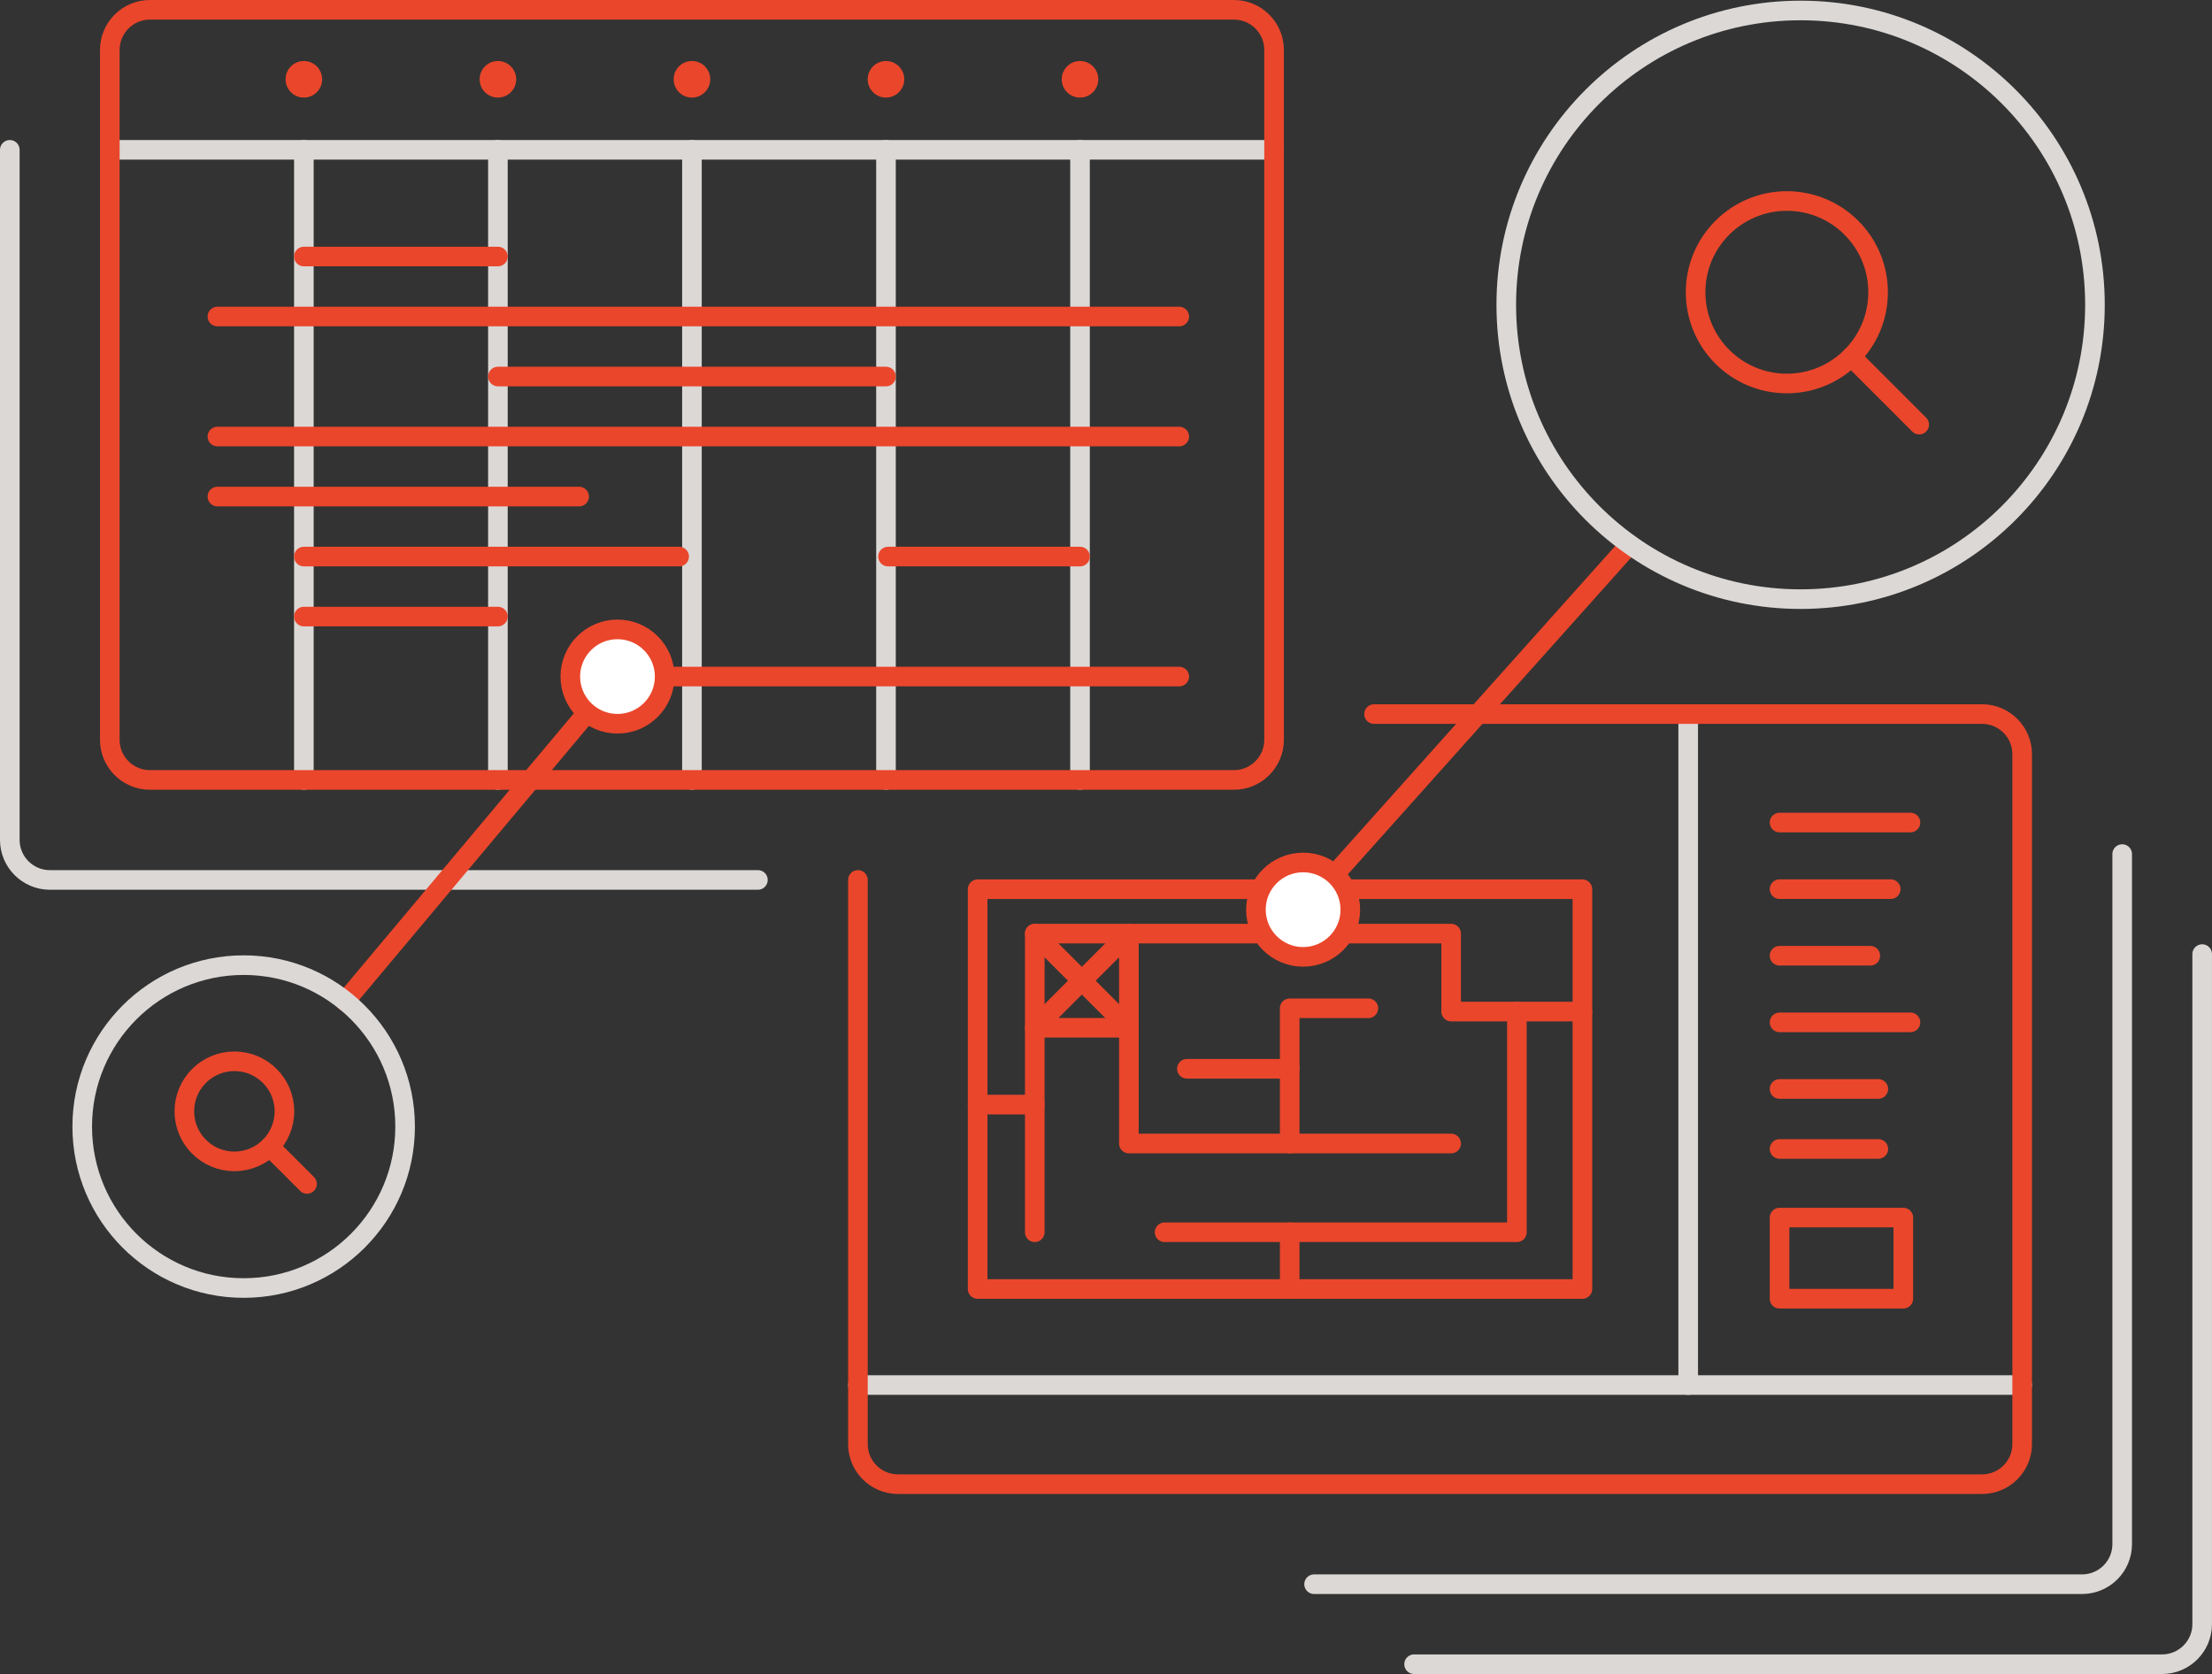 <?xml version="1.0" encoding="utf-8"?>
<!-- Generator: Adobe Illustrator 16.0.0, SVG Export Plug-In . SVG Version: 6.00 Build 0)  -->
<!DOCTYPE svg PUBLIC "-//W3C//DTD SVG 1.1//EN" "http://www.w3.org/Graphics/SVG/1.1/DTD/svg11.dtd">
<svg version="1.1" id="レイヤー_1" xmlns="http://www.w3.org/2000/svg" xmlns:xlink="http://www.w3.org/1999/xlink" x="0px"
	 y="0px" width="112.802px" height="85.369px" viewBox="0 0 112.802 85.369" enable-background="new 0 0 112.802 85.369"
	 xml:space="preserve">
<rect x="0" y="0" width="112.802" height="85.369" fill="#333333" stroke="none"/>
<path fill="none" stroke="#DBD8D6" stroke-linecap="round" stroke-linejoin="round" stroke-miterlimit="10" d="M38.65,44.874H2.54
	c-1.122,0-2.04-0.918-2.04-2.04V7.641"/>
<path fill="none" stroke="#DBD8D6" stroke-linecap="round" stroke-linejoin="round" stroke-miterlimit="10" d="M67.012,80.789h39.17
	c1.122,0,2.04-0.918,2.04-2.04V43.555"/>
<path fill="none" stroke="#DBD8D6" stroke-linecap="round" stroke-linejoin="round" stroke-miterlimit="10" d="M72.112,84.869
	h38.149c1.122,0,2.04-0.918,2.04-2.04V48.655"/>
<line fill="none" stroke="#DBD8D6" stroke-linecap="round" stroke-linejoin="round" stroke-miterlimit="10" x1="86.09" y1="70.632" x2="86.09" y2="36.714"/>
<line fill="none" stroke="#EA462B" stroke-linecap="round" stroke-linejoin="round" stroke-miterlimit="10" x1="90.749" y1="41.947" x2="97.425" y2="41.947"/>
<line fill="none" stroke="#EA462B" stroke-linecap="round" stroke-linejoin="round" stroke-miterlimit="10" x1="90.749" y1="45.344" x2="96.418" y2="45.344"/>
<line fill="none" stroke="#EA462B" stroke-linecap="round" stroke-linejoin="round" stroke-miterlimit="10" x1="90.749" y1="48.74" x2="95.377" y2="48.74"/>
<line fill="none" stroke="#EA462B" stroke-linecap="round" stroke-linejoin="round" stroke-miterlimit="10" x1="90.749" y1="58.593" x2="95.786" y2="58.593"/>
<line fill="none" stroke="#EA462B" stroke-linecap="round" stroke-linejoin="round" stroke-miterlimit="10" x1="90.749" y1="52.137" x2="97.425" y2="52.137"/>
<line fill="none" stroke="#EA462B" stroke-linecap="round" stroke-linejoin="round" stroke-miterlimit="10" x1="90.749" y1="55.533" x2="95.786" y2="55.533"/>
<line fill="none" stroke="#DBD8D6" stroke-linecap="round" stroke-linejoin="round" stroke-miterlimit="10" x1="15.496" y1="39.774" x2="15.496" y2="7.641"/>
<line fill="none" stroke="#DBD8D6" stroke-linecap="round" stroke-linejoin="round" stroke-miterlimit="10" x1="25.391" y1="39.774" x2="25.391" y2="7.641"/>
<line fill="none" stroke="#DBD8D6" stroke-linecap="round" stroke-linejoin="round" stroke-miterlimit="10" x1="35.286" y1="39.774" x2="35.286" y2="7.641"/>
<line fill="none" stroke="#DBD8D6" stroke-linecap="round" stroke-linejoin="round" stroke-miterlimit="10" x1="45.181" y1="39.774" x2="45.181" y2="7.641"/>
<line fill="none" stroke="#DBD8D6" stroke-linecap="round" stroke-linejoin="round" stroke-miterlimit="10" x1="55.076" y1="39.774" x2="55.076" y2="7.641"/>
<line fill="none" stroke="#EA462B" stroke-linecap="round" stroke-linejoin="round" stroke-miterlimit="10" x1="11.087" y1="22.262" x2="60.136" y2="22.262"/>
<line fill="none" stroke="#EA462B" stroke-linecap="round" stroke-linejoin="round" stroke-miterlimit="10" x1="11.087" y1="16.142" x2="60.136" y2="16.142"/>
<line fill="none" stroke="#EA462B" stroke-linecap="round" stroke-linejoin="round" stroke-miterlimit="10" x1="31.489" y1="34.503" x2="60.136" y2="34.503"/>
<line fill="none" stroke="#EA462B" stroke-linecap="round" stroke-linejoin="round" stroke-miterlimit="10" x1="25.394" y1="19.202" x2="45.181" y2="19.202"/>
<path fill="none" stroke="#EA462B" stroke-linecap="round" stroke-linejoin="round" stroke-miterlimit="10" d="M11.087,25.323
	h18.446H11.087z"/>
<path fill="none" stroke="#EA462B" stroke-linecap="round" stroke-linejoin="round" stroke-miterlimit="10" d="M15.496,28.383
	h19.138H15.496z"/>
<path fill="none" stroke="#EA462B" stroke-linecap="round" stroke-linejoin="round" stroke-miterlimit="10" d="M45.286,28.383h9.79
	H45.286z"/>
<path fill="none" stroke="#EA462B" stroke-linecap="round" stroke-linejoin="round" stroke-miterlimit="10" d="M15.496,31.443h9.895
	H15.496z"/>
<path fill="none" stroke="#EA462B" stroke-linecap="round" stroke-linejoin="round" stroke-miterlimit="10" d="M15.496,13.082h9.895
	H15.496z"/>
<line fill="none" stroke="#DBD8D6" stroke-linecap="round" stroke-linejoin="round" stroke-miterlimit="10" x1="5.672" y1="7.641" x2="64.971" y2="7.641"/>
<path fill="none" stroke="#EA462B" stroke-linecap="round" stroke-linejoin="round" stroke-miterlimit="10" d="M64.972,37.734
	c0,1.122-0.919,2.04-2.04,2.04H7.64c-1.122,0-2.04-0.918-2.04-2.04V2.541C5.6,1.418,6.518,0.5,7.64,0.5h55.292
	c1.121,0,2.04,0.918,2.04,2.041V37.734z"/>
<path fill="#EA462B" d="M16.428,4.044c0,0.515-0.418,0.933-0.933,0.933c-0.515,0-0.932-0.418-0.932-0.933
	c0-0.515,0.417-0.933,0.932-0.933C16.01,3.111,16.428,3.529,16.428,4.044"/>
<path fill="#EA462B" d="M26.324,4.044c0,0.515-0.418,0.933-0.933,0.933c-0.515,0-0.932-0.418-0.932-0.933
	c0-0.515,0.417-0.933,0.932-0.933C25.905,3.111,26.324,3.529,26.324,4.044"/>
<path fill="#EA462B" d="M36.219,4.044c0,0.515-0.418,0.933-0.933,0.933s-0.932-0.418-0.932-0.933c0-0.515,0.417-0.933,0.932-0.933
	S36.219,3.529,36.219,4.044"/>
<path fill="#EA462B" d="M46.114,4.044c0,0.515-0.418,0.933-0.933,0.933s-0.932-0.418-0.932-0.933c0-0.515,0.417-0.933,0.932-0.933
	S46.114,3.529,46.114,4.044"/>
<path fill="#EA462B" d="M56.009,4.044c0,0.515-0.418,0.933-0.933,0.933c-0.515,0-0.932-0.418-0.932-0.933
	c0-0.515,0.417-0.933,0.932-0.933C55.591,3.111,56.009,3.529,56.009,4.044"/>
<polyline fill="none" stroke="#EA462B" stroke-linecap="round" stroke-linejoin="round" stroke-miterlimit="10" points="
	59.39,62.841 77.354,62.841 77.354,51.586 74.002,51.586 74.002,47.612 52.769,47.612 52.769,62.841 "/>
<polygon fill="none" stroke="#EA462B" stroke-linecap="round" stroke-linejoin="round" stroke-miterlimit="10" points="
	52.769,52.413 57.568,52.413 57.568,47.613 "/>
<polyline fill="none" stroke="#EA462B" stroke-linecap="round" stroke-linejoin="round" stroke-miterlimit="10" points="
	52.769,47.613 57.568,52.413 57.568,58.316 74.002,58.316 "/>
<polyline fill="none" stroke="#EA462B" stroke-linecap="round" stroke-linejoin="round" stroke-miterlimit="10" points="
	65.769,58.316 65.769,51.42 69.78,51.42 "/>
<line fill="none" stroke="#EA462B" stroke-linecap="round" stroke-linejoin="round" stroke-miterlimit="10" x1="77.354" y1="51.586" x2="80.695" y2="51.586"/>
<line fill="none" stroke="#EA462B" stroke-linecap="round" stroke-linejoin="round" stroke-miterlimit="10" x1="52.769" y1="56.33" x2="49.855" y2="56.33"/>
<rect x="49.855" y="45.347" fill="none" stroke="#EA462B" stroke-linecap="round" stroke-linejoin="round" stroke-miterlimit="10" width="30.841" height="20.388"/>
<line fill="none" stroke="#EA462B" stroke-linecap="round" stroke-linejoin="round" stroke-miterlimit="10" x1="65.769" y1="62.841" x2="65.769" y2="65.734"/>
<line fill="none" stroke="#EA462B" stroke-linecap="round" stroke-linejoin="round" stroke-miterlimit="10" x1="65.769" y1="54.504" x2="60.526" y2="54.504"/>
<line fill="none" stroke="#DBD8D6" stroke-linecap="round" stroke-linejoin="round" stroke-miterlimit="10" x1="43.75" y1="70.632" x2="103.121" y2="70.632"/>
<path fill="none" stroke="#EA462B" stroke-linecap="round" stroke-linejoin="round" stroke-miterlimit="10" d="M43.75,44.874v28.774
	c0,1.122,0.918,2.04,2.04,2.04h55.291c1.122,0,2.04-0.918,2.04-2.04V38.455c0-1.122-0.918-2.04-2.04-2.04h-31.01"/>
<rect x="90.749" y="62.093" fill="none" stroke="#EA462B" stroke-linecap="round" stroke-linejoin="round" stroke-miterlimit="10" width="6.312" height="4.137"/>
<line fill="none" stroke="#EA462B" stroke-linecap="round" stroke-linejoin="round" stroke-miterlimit="10" x1="83.109" y1="27.766" x2="66.453" y2="46.39"/>
<path fill="#FFFFFF" d="M68.859,46.39c0-1.329-1.077-2.406-2.406-2.406c-1.33,0-2.407,1.077-2.407,2.406s1.077,2.406,2.407,2.406
	C67.782,48.796,68.859,47.719,68.859,46.39"/>
<circle fill="none" stroke="#EA462B" stroke-linecap="round" stroke-linejoin="round" stroke-miterlimit="10" cx="66.453" cy="46.39" r="2.407"/>
<line fill="none" stroke="#EA462B" stroke-linecap="round" stroke-linejoin="round" stroke-miterlimit="10" x1="17.597" y1="51.067" x2="31.488" y2="34.503"/>
<path fill="#FFFFFF" d="M29.083,34.503c0,1.329,1.077,2.406,2.406,2.406c1.33,0,2.407-1.077,2.407-2.406s-1.077-2.406-2.407-2.406
	C30.159,32.098,29.083,33.174,29.083,34.503"/>
<circle fill="none" stroke="#EA462B" stroke-linecap="round" stroke-linejoin="round" stroke-miterlimit="10" cx="31.489" cy="34.503" r="2.406"/>
<circle fill="none" stroke="#EA462B" stroke-linecap="round" stroke-linejoin="round" stroke-miterlimit="10" cx="11.953" cy="56.674" r="2.552"/>
<line fill="none" stroke="#EA462B" stroke-linecap="round" stroke-linejoin="round" stroke-miterlimit="10" x1="13.758" y1="58.479" x2="15.656" y2="60.376"/>
<circle fill="none" stroke="#DBD8D6" stroke-linecap="round" stroke-linejoin="round" stroke-miterlimit="10" cx="12.426" cy="57.452" r="8.233"/>
<circle fill="none" stroke="#EA462B" stroke-linecap="round" stroke-linejoin="round" stroke-miterlimit="10" cx="91.121" cy="14.904" r="4.653"/>
<line fill="none" stroke="#EA462B" stroke-linecap="round" stroke-linejoin="round" stroke-miterlimit="10" x1="94.411" y1="18.194" x2="97.871" y2="21.654"/>
<circle fill="none" stroke="#DBD8D6" stroke-linecap="round" stroke-linejoin="round" stroke-miterlimit="10" cx="91.823" cy="15.544" r="15.01"/>
</svg>
